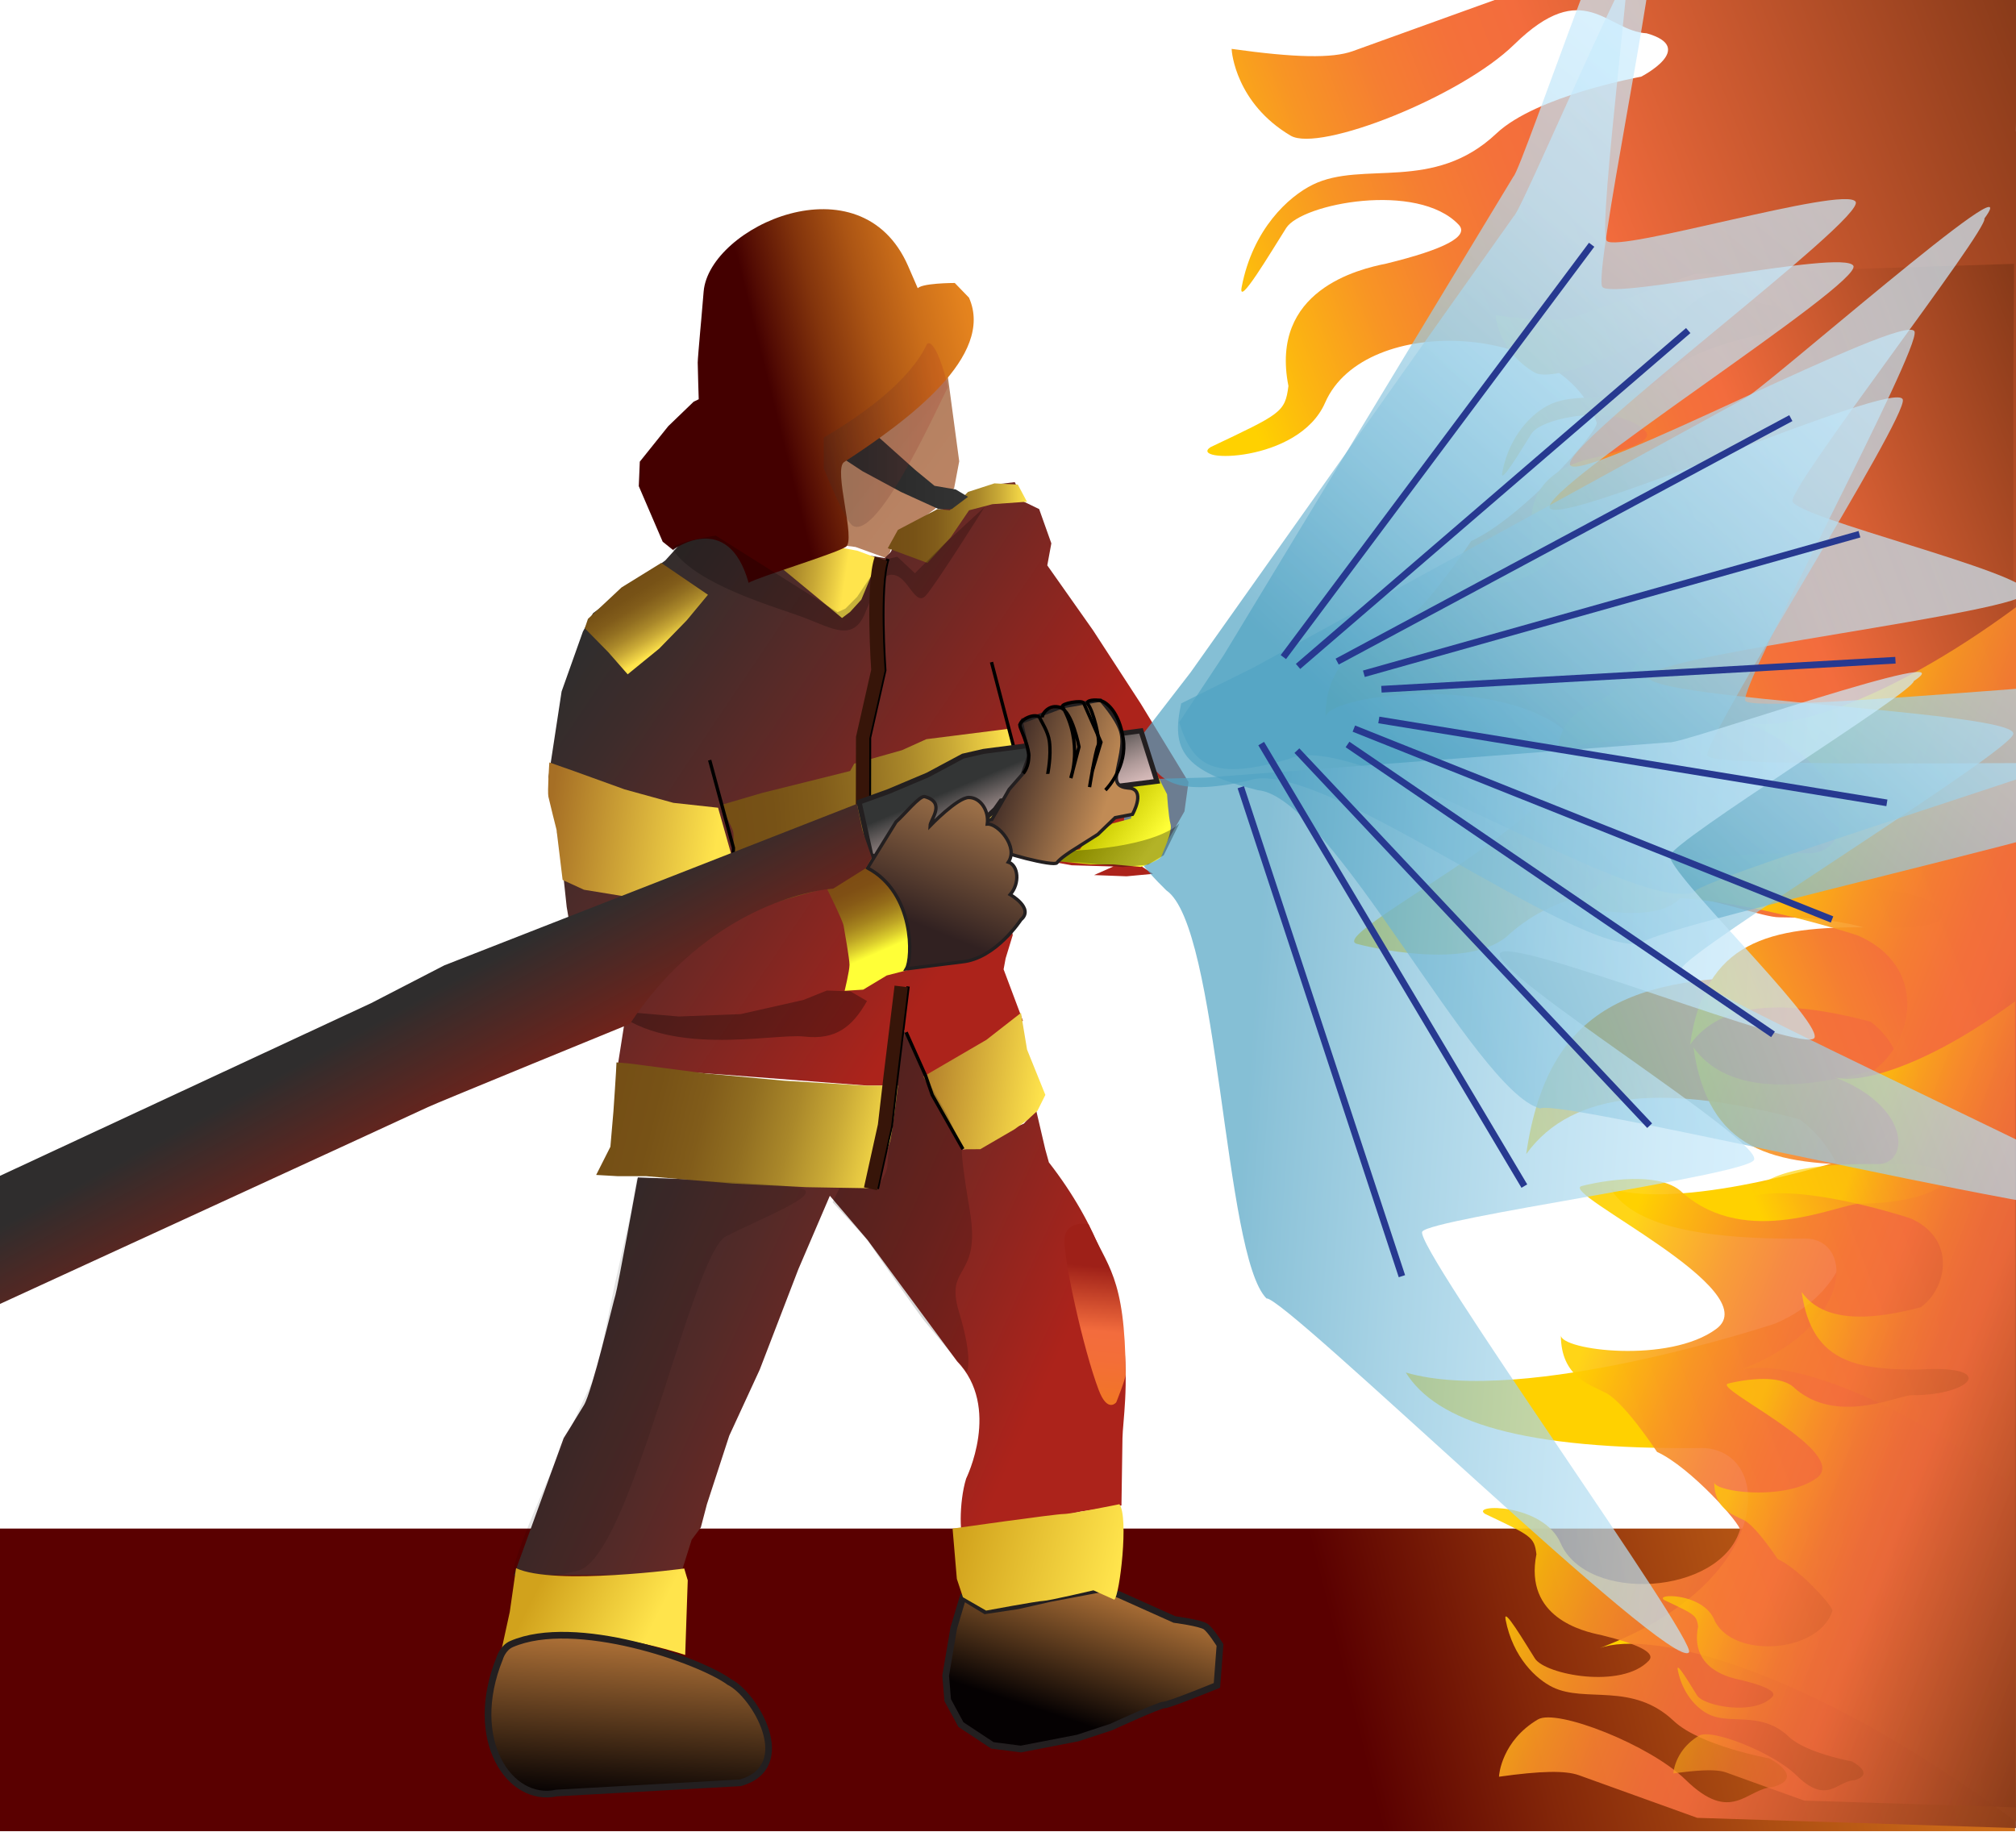 <svg xmlns="http://www.w3.org/2000/svg" viewBox="13.5 -18.5 302 274.5"><linearGradient id="a" y2="181.61" gradientUnits="userSpaceOnUse" x2="371.21" y1="255.12" x1="76.367"><stop offset=".46" stop-color="#5a0000"/><stop offset=".546" stop-color="#842709"/><stop offset=".644" stop-color="#ac4d12"/><stop offset=".741" stop-color="#cc6b19"/><stop offset=".834" stop-color="#e3801e"/><stop offset=".922" stop-color="#f08d21"/><stop offset="1" stop-color="#f59122"/></linearGradient><path fill="url(#a)" d="M13.5 210.5h301.86v45.333H13.5z"/><linearGradient id="b" y2="83.872" gradientUnits="userSpaceOnUse" x2="355.08" y1="130.4" x1="233.87"><stop offset="0" stop-color="#ffd100"/><stop offset=".076" stop-color="#fcb511"/><stop offset=".178" stop-color="#f89524"/><stop offset=".278" stop-color="#f57e32"/><stop offset=".371" stop-color="#f4713a"/><stop offset=".454" stop-color="#f36c3d"/><stop offset="1" stop-color="#883a19"/></linearGradient><path d="M315.5 1.188v253.21c-31.474-23.242-54.717-28.746-62.361-25.994 25.994-9.786 26.3-29.358 15.597-29.97-27.522.306-40.062-3.975-44.648-11.314 17.737 5.198 55.352-7.34 55.352-7.34 15.597-6.728 13.149-23.548 3.67-30.581-19.571-5.198-33.945-4.586-40.979 5.199 3.364-23.548 17.737-26.912 40.979-26.606 26.3 1.529 17.737-8.868-3.058-8.868-4.903 0-25.688-10.398-40.367 2.446-5.811 5.811-21.878 1.84-22.936 1.529-5.199-1.529 42.337-23.683 30.581-32.416-10.704-7.951-35.282-4.856-35.282-1.452 0-9.423 6.744-11.234 9.636-12.818 4.199-1.459 12.192-13.652 12.192-13.652 7.562-3.438 19.201-16.521 18.812-17.75-4.68-14.822-34.72-16.656-40.68-2.989-4 9.167-20.629 8.938-17.167 6.667 10.5-5 11.167-5.167 11.667-9.167-2.83-14.333 10.5-17.5 14.67-18.333 8.83-2.167 12.46-4.114 10.83-5.833-6.167-6.5-23.501-3.167-25.834.5s-7.284 12.049-6.666 8.833c1.666-8.667 7.02-13.55 10.666-15.333 7.5-3.667 18.051 1.257 27.5-7.667 6-5.667 21.667-8.5 21.667-8.5s8.5-4.333.833-6.5c-6-.333-9.362-8.585-19.833 1.667-8 7.833-29.195 16.214-33.5 13.667-8.17-4.834-8.84-12.501-8.84-13.001 9.5 1.333 15.078 1.449 18.166.333 13.83-4.999 26.83-9.666 26.83-9.666l72.666-2.333-.17 24.021z" fill="url(#b)"/><linearGradient id="c" y2="91.446" gradientUnits="userSpaceOnUse" x2="341.23" y1="122.15" x1="261.23"><stop offset="0" stop-color="#ffd100"/><stop offset=".076" stop-color="#fcb511"/><stop offset=".178" stop-color="#f89524"/><stop offset=".278" stop-color="#f57e32"/><stop offset=".371" stop-color="#f4713a"/><stop offset=".454" stop-color="#f36c3d"/><stop offset="1" stop-color="#883a19"/></linearGradient><path d="M315.1 36.876v167.12c-20.772-15.34-36.112-18.973-41.158-17.156 17.155-6.459 17.358-19.377 10.294-19.779-18.165.201-26.441-2.623-29.469-7.469 11.707 3.432 36.533-4.844 36.533-4.844 10.293-4.439 8.678-15.541 2.422-20.184-12.918-3.43-22.404-3.027-27.047 3.432 2.221-15.542 11.707-17.762 27.047-17.56 17.357 1.009 11.706-5.853-2.019-5.853-3.236 0-16.954-6.863-26.642 1.615-3.836 3.835-14.439 1.214-15.139 1.009-3.432-1.009 27.943-15.631 20.184-21.394-7.064-5.248-23.285-3.205-23.285-.958 0-6.219 4.451-7.415 6.359-8.46 2.771-.963 8.047-9.01 8.047-9.01 4.99-2.269 12.672-10.904 12.416-11.715-3.094-9.776-22.918-10.986-26.854-1.966-2.641 6.05-13.615 5.899-11.33 4.4 6.93-3.3 7.369-3.41 7.699-6.05-1.87-9.46 6.93-11.55 9.68-12.1 5.831-1.43 8.227-2.715 7.15-3.85-4.07-4.29-15.51-2.09-17.05.33s-4.808 7.952-4.399 5.83c1.1-5.72 4.633-8.943 7.039-10.12 4.95-2.42 11.914.83 18.15-5.06 3.96-3.74 14.3-5.61 14.3-5.61s5.61-2.859.55-4.29c-3.96-.22-6.18-5.666-13.09 1.101-5.279 5.169-19.269 10.701-22.109 9.02-5.391-3.19-5.83-8.25-5.83-8.58 6.27.88 9.951.956 11.989.22 9.131-3.3 17.71-6.38 17.71-6.38l47.961-1.54-.1 15.848z" fill="url(#c)"/><linearGradient id="d" y2="224.16" gradientUnits="userSpaceOnUse" x2="341.73" gradientTransform="matrix(1 0 0 -1 0 409.12)" y1="254.87" x1="261.73"><stop offset="0" stop-color="#ffd100"/><stop offset=".076" stop-color="#fcb511"/><stop offset=".178" stop-color="#f89524"/><stop offset=".278" stop-color="#f57e32"/><stop offset=".371" stop-color="#f4713a"/><stop offset=".454" stop-color="#f36c3d"/><stop offset="1" stop-color="#883a19"/></linearGradient><path opacity=".91" d="M315.6 239.52V72.4c-20.772 15.34-36.112 18.973-41.158 17.156 17.155 6.459 17.358 19.377 10.294 19.779-18.165-.201-26.441 2.623-29.469 7.469 11.707-3.432 36.533 4.844 36.533 4.844 10.293 4.439 8.678 15.541 2.422 20.184-12.918 3.43-22.404 3.027-27.047-3.432 2.221 15.541 11.707 17.762 27.047 17.561 17.357-1.01 11.706 5.853-2.019 5.853-3.236 0-16.954 6.862-26.642-1.614-3.836-3.836-14.439-1.215-15.139-1.01-3.432 1.01 27.943 15.631 20.184 21.395-7.064 5.248-23.285 3.205-23.285.959 0 6.219 4.451 7.414 6.359 8.459 2.771.964 8.047 9.011 8.047 9.011 4.99 2.269 12.672 10.904 12.416 11.716-3.094 9.775-22.918 10.986-26.854 1.965-2.641-6.049-13.615-5.898-11.33-4.399 6.93 3.3 7.369 3.41 7.699 6.05-1.87 9.461 6.93 11.551 9.68 12.101 5.831 1.43 8.227 2.716 7.15 3.85-4.07 4.29-15.51 2.09-17.05-.33s-4.808-7.952-4.399-5.829c1.1 5.719 4.633 8.942 7.039 10.119 4.95 2.42 11.914-.83 18.15 5.061 3.96 3.74 14.3 5.609 14.3 5.609s5.61 2.859.55 4.291c-3.96.219-6.18 5.666-13.09-1.102-5.279-5.169-19.269-10.701-22.109-9.02-5.391 3.19-5.83 8.25-5.83 8.58 6.27-.88 9.951-.956 11.989-.22 9.131 3.3 17.71 6.38 17.71 6.38l47.961 1.54-.1-15.86z" fill="url(#d)"/><linearGradient id="e" y2="203.32" gradientUnits="userSpaceOnUse" x2="332.61" gradientTransform="matrix(1 0 0 -1 0 409.12)" y1="223.59" x1="279.81"><stop offset="0" stop-color="#ffd100"/><stop offset=".076" stop-color="#fcb511"/><stop offset=".178" stop-color="#f89524"/><stop offset=".278" stop-color="#f57e32"/><stop offset=".371" stop-color="#f4713a"/><stop offset=".454" stop-color="#f36c3d"/><stop offset="1" stop-color="#883a19"/></linearGradient><path opacity=".67" d="M315.36 241.81v-110.3c-13.711 10.124-23.834 12.521-27.165 11.322 11.323 4.264 11.456 12.789 6.794 13.055-11.988-.133-17.451 1.731-19.449 4.93 7.727-2.265 24.111 3.197 24.111 3.197 6.794 2.93 5.729 10.257 1.6 13.32-8.526 2.264-14.787 1.998-17.852-2.264 1.466 10.256 7.727 11.723 17.852 11.59 11.455-.667 7.726 3.862-1.332 3.862-2.137 0-11.19 4.528-17.584-1.065-2.531-2.531-9.53-.803-9.992-.666-2.264.666 18.443 10.316 13.322 14.119-4.663 3.465-15.369 2.115-15.369.633 0 4.105 2.938 4.895 4.197 5.584 1.83.636 5.311 5.947 5.311 5.947 3.295 1.496 8.364 7.196 8.195 7.732-2.042 6.451-15.126 7.25-17.723 1.297-1.744-3.992-8.986-3.894-7.479-2.904 4.574 2.178 4.863 2.251 5.082 3.993-1.234 6.244 4.572 7.624 6.389 7.986 3.848.943 5.429 1.792 4.719 2.54-2.687 2.832-10.236 1.38-11.253-.217-1.017-1.598-3.173-5.249-2.903-3.848.725 3.774 3.057 5.902 4.646 6.679 3.267 1.597 7.863-.548 11.979 3.34 2.613 2.469 9.438 3.702 9.438 3.702s3.703 1.887.363 2.832c-2.613.145-4.079 3.74-8.64-.727-3.484-3.412-12.718-7.062-14.593-5.953-3.557 2.105-3.848 5.445-3.848 5.662 4.139-.58 6.568-.631 7.913-.145a6711.898 6711.898 0 0011.688 4.211l31.654 1.016-.08-10.46z" fill="url(#e)"/><linearGradient id="f" y2="193.38" gradientUnits="userSpaceOnUse" x2="165.14" gradientTransform="matrix(1 0 0 -1 0 256)" y1="208.15" x1="145.81"><stop offset="0" stop-color="#b48161"/><stop offset="1" stop-color="#c18666"/></linearGradient><path d="M138.47 44.924l3.501-2.384 4.262-3.667 5.174-4.584 2.588-1.65 1.065 3.667.456 1.834 1.676 12.47-.762 4.035-2.893 3.117-6.24 4.585-.456 1.833-.608.917-4.566-1.65-4.262-.55 1.06-17.973z" fill="url(#f)"/><linearGradient id="g" y2="58.432" gradientUnits="userSpaceOnUse" x2="166.21" gradientTransform="matrix(1 0 0 -1 0 256)" y1="91.723" x1="92.497"><stop offset="0" stop-color="#2f2d2d"/><stop offset=".145" stop-color="#382c2c"/><stop offset=".386" stop-color="#522a28"/><stop offset=".693" stop-color="#7c2722"/><stop offset="1" stop-color="#ac231b"/></linearGradient><path d="M156.84 185.4l-13.395-18.154-5.631-6.603-4.719 11.003-5.784 15.037-4.566 9.902-3.348 10.27-.914 3.484-1.37 1.834-1.674 5.318H90.477l7.458-20.539s1.827-2.934 3.044-4.951c1.218-2.018 4.415-15.588 4.719-16.504.304-.918 3.348-17.605 3.348-17.605l35.769 1.284 1.522-7.151 1.369-12.837 1.371-3.484 8.676 17.972 2.435-.184 5.022-2.935 1.674-.733 1.828-2.018 1.369 5.869.543 1.964c14.898 19.141 11.098 36.481 11.024 41.313l-.151 10.086-6.09.917-12.235 2.653s-4.63 1.451-5.115 1.564c-.829.193-.94-5.565.167-9.149-.01 0 5.32-10.7-1.39-17.62" fill="url(#g)"/><linearGradient id="h" y2="140.56" gradientUnits="userSpaceOnUse" x2="162.33" gradientTransform="matrix(1 0 0 -1 0 256)" y1="181.02" x1="102.2"><stop offset="0" stop-color="#2f2d2d"/><stop offset=".166" stop-color="#3d2c2b"/><stop offset=".482" stop-color="#632926"/><stop offset=".91" stop-color="#9f241d"/><stop offset="1" stop-color="#ac231b"/></linearGradient><path d="M147.4 144.14h-3.957l-21.613-1.65-15.83-1.101 1.065-6.785-6.088-2.018-2.587-15.22-1.218-11.37s-.327 1.02-.175-.264-1.323-7.816-1.323-7.816l1.955-12.826 3.196-8.986 1.522-2.75 10.807-7.886 5.327-5.868 4.414-4.768 12.634 8.619 10.502 1.65.914-.917 1.369-2.935 6.088-3.484 2.131-.184 5.936-3.484 3.045-.367 1.369 2.934 2.283 1.101 1.826 5.135-.607 3.301 6.85 9.719 7.153 11.003 7.153 11.736-.609 4.401-4.109 7.152-2.283 1.101 1.674 1.1-3.957.367-4.869-.183 2.891-1.284-6.24-.184-9.284-1.65-3.349-1.1.609 1.284 2.282 2.017-.305 3.484.457 2.935.761 3.484-1.065 3.484-.305 1.65 2.892 7.702-14.307 8.436-3.652-7.335v2.017l-1.35 6.6z" fill="url(#h)"/><linearGradient id="i" y2="17.101" gradientUnits="userSpaceOnUse" x2="173.04" gradientTransform="matrix(1 0 0 -1 0 256)" y1="36.535" x1="179.35"><stop offset=".037" stop-color="#a86d35"/><stop offset="1" stop-color="#050102"/></linearGradient><path d="M157.75 220.79l-1.37 4.584-1.218 7.152.303 3.668 1.98 3.667 4.718 3.118 4.262.55 8.524-1.65 5.022-1.65s7.153-3.302 7.914-3.302 7.915-2.934 7.915-2.934l.457-6.051s-1.371-2.201-2.131-2.752c-.762-.55-4.686-1.067-4.686-1.067l-8.252-3.7-2.588-.916-7.764 1.467-4.869 1.1-4.871.734-3.33-2.02z" stroke="#231F20" fill="url(#i)"/><linearGradient id="j" y2="38.722" gradientUnits="userSpaceOnUse" x2="180.83" gradientTransform="matrix(1 0 0 -1 0 256)" y1="44.844" x1="156.85"><stop offset="0" stop-color="#d1a21c"/><stop offset="1" stop-color="#ffe44c"/></linearGradient><path d="M181.19 206.85s-7.154 1.467-8.371 1.467c-1.219 0-16.623 2.18-16.623 2.18l.641 7.54.914 2.751 3.468 1.999s7.794-1.449 8.556-1.449 7.525-1.587 7.525-1.587l3.129 1.404c.81-.65 2.19-12.4.76-14.3z" fill="url(#j)"/><linearGradient id="k" y2="99.986" gradientUnits="userSpaceOnUse" x2="146.67" gradientTransform="matrix(1 0 0 -1 0 256)" y1="110.45" x1="103.73"><stop offset="0" stop-color="#744e15"/><stop offset=".182" stop-color="#775216"/><stop offset=".345" stop-color="#815c1a"/><stop offset=".5" stop-color="#926f21"/><stop offset=".651" stop-color="#aa882a"/><stop offset=".798" stop-color="#c9a936"/><stop offset=".941" stop-color="#eed145"/><stop offset="1" stop-color="#ffe44c"/></linearGradient><path d="M105.85 140.65c0 .733-.456 7.335-.456 7.335l-.457 5.318-2.131 4.218 3.196.184h4.262l12.938 1.101 11.111.55 10.502.183s1.675-6.234 1.979-6.968 1.218-8.436 1.218-8.436h-5.023l-12.023-.733-11.872-1.101-11.263-1.467-1.99-.17z" fill="url(#k)"/><linearGradient id="l" y2="111.44" gradientUnits="userSpaceOnUse" x2="169.99" gradientTransform="matrix(1 0 0 -1 0 256)" y1="114.34" x1="149.21"><stop offset="0" stop-color="#a66f25"/><stop offset="1" stop-color="#ffe44c"/></linearGradient><path d="M151.83 142.78l9.438-5.502 5.174-4.034.914 5.501 2.74 6.785-1.185 2.379-1.404 1.289-2.052 1.495-5.107 2.971-2.598.015-2.724-4.848-3.19-6.05z" fill="url(#l)"/><linearGradient id="m" y2="147.36" gradientUnits="userSpaceOnUse" x2="120.73" gradientTransform="matrix(1 0 0 -1 0 256)" y1="151.08" x1="95.586"><stop offset="0" stop-color="#a66f25"/><stop offset="1" stop-color="#ffe44c"/></linearGradient><path d="M95.803 95.725l3.653 1.284 7.61 2.75 7.306 2.017 6.697.733 2.283 8.069-.305 6.602-13.089-.917-8.98-1.467-3.196-1.467-.913-7.519s-1.065-4.218-1.218-4.952c-.164-.72.14-5.125.14-5.125z" fill="url(#m)"/><linearGradient id="n" y2="153.32" gradientUnits="userSpaceOnUse" x2="165.78" gradientTransform="matrix(1 0 0 -1 0 256)" y1="149.42" x1="121.46"><stop offset="0" stop-color="#744e15"/><stop offset=".182" stop-color="#775216"/><stop offset=".345" stop-color="#815c1a"/><stop offset=".5" stop-color="#926f21"/><stop offset=".651" stop-color="#aa882a"/><stop offset=".798" stop-color="#c9a936"/><stop offset=".941" stop-color="#eed145"/><stop offset="1" stop-color="#ffe44c"/></linearGradient><path d="M121.37 102.14l6.24-1.833 13.242-3.301.608-1.101 7.153-2.017 3.653-1.65 12.365-1.559 2.131 6.404-3.689 5.424-1.359 2.89-3.359.044h-3.652l-4.109 5.318-5.479 2.567-2.285 1.1-4.413.917s-.456-.733-1.065-.733c-.608 0-6.24 1.65-6.24 1.65l-7.154 2.201-1.37-1.101.609-4.951s.304-5.501.152-6.235c-.14-.74-1.97-4.04-1.97-4.04z" fill="url(#n)"/><linearGradient id="o" y2="177.82" gradientUnits="userSpaceOnUse" x2="113.37" gradientTransform="matrix(1 0 0 -1 0 256)" y1="187.35" x1="107.64"><stop offset="0" stop-color="#744e15"/><stop offset=".182" stop-color="#775216"/><stop offset=".345" stop-color="#815c1a"/><stop offset=".5" stop-color="#926f21"/><stop offset=".651" stop-color="#aa882a"/><stop offset=".798" stop-color="#c9a936"/><stop offset=".941" stop-color="#eed145"/><stop offset="1" stop-color="#ffe44c"/></linearGradient><path d="M101.1 75.616l.476-1.401 5.039-4.714 5.936-3.667 7.001 4.768-3.196 3.851-4.109 4.218-4.719 3.851-2.892-3.301-3.54-3.605z" fill="url(#o)"/><linearGradient id="p" y2="190.38" gradientUnits="userSpaceOnUse" x2="140.53" gradientTransform="matrix(1 0 0 -1 0 256)" y1="193.75" x1="118.45"><stop offset="0" stop-color="#744e15"/><stop offset=".182" stop-color="#775216"/><stop offset=".345" stop-color="#815c1a"/><stop offset=".5" stop-color="#926f21"/><stop offset=".651" stop-color="#aa882a"/><stop offset=".798" stop-color="#c9a936"/><stop offset=".941" stop-color="#eed145"/><stop offset="1" stop-color="#ffe44c"/></linearGradient><path d="M122.59 54.281l-4.261 2.75 2.13 2.201 8.067 5.685 11.111 9.169 1.218-.917 1.674-1.833 1.826-4.401 1.522-1.467-3.96-1.468-5.937-1.1-2.892-1.834-10.5-6.785z" fill="url(#p)"/><linearGradient id="q" y2="196.13" gradientUnits="userSpaceOnUse" x2="167.34" gradientTransform="matrix(1 0 0 -1 0 256)" y1="196.13" x1="146.49"><stop offset="0" stop-color="#744e15"/><stop offset=".182" stop-color="#775216"/><stop offset=".345" stop-color="#815c1a"/><stop offset=".5" stop-color="#926f21"/><stop offset=".651" stop-color="#aa882a"/><stop offset=".798" stop-color="#c9a936"/><stop offset=".941" stop-color="#eed145"/><stop offset="1" stop-color="#ffe44c"/></linearGradient><path d="M146.49 63.633l1.521-2.751 5.937-3.117 1.826.183 2.739-2.75 3.957-1.284 3.502.184 1.369 2.567-5.175.367-3.501.917-2.739 4.035-3.501 3.851" fill="url(#q)"/><linearGradient id="r" y2="131.87" gradientUnits="userSpaceOnUse" x2="145.2" gradientTransform="matrix(1 0 0 -1 0 256)" y1="143.01" x1="140.34"><stop offset="0" stop-color="#7d4c13"/><stop offset=".174" stop-color="#7f4f14"/><stop offset=".325" stop-color="#875a16"/><stop offset=".466" stop-color="#946c19"/><stop offset=".603" stop-color="#a6851e"/><stop offset=".735" stop-color="#bea525"/><stop offset=".865" stop-color="#dbcd2d"/><stop offset=".99" stop-color="#fcfb36"/><stop offset="1" stop-color="#ffff37"/></linearGradient><path d="M137.22 114.35c.734 0 4.125-2.092 4.125-2.092l3.521-1.591 3.229 2.475 1.76 6.895.588 6.541-4.109 1.061-3.521 2.122-2.787.176s.733-3.005.733-3.889-.733-4.95-.88-5.833-2.65-5.87-2.65-5.87z" fill="url(#r)"/><linearGradient id="s" y2="173.28" gradientUnits="userSpaceOnUse" x2="337.17" gradientTransform="matrix(1 0 0 -1 0 256)" y1="132.16" x1="230.03"><stop offset="0" stop-color="#52a4c4"/><stop offset=".049" stop-color="#5daac9"/><stop offset=".255" stop-color="#85c2dc"/><stop offset=".458" stop-color="#a5d5eb"/><stop offset=".653" stop-color="#bce3f6"/><stop offset=".837" stop-color="#c9ebfd"/><stop offset="1" stop-color="#ceeeff"/></linearGradient><path opacity=".7" d="M190.43 86.888l10.872-5.392 73.465-40.261c1.722-.354 43.333-37 36-27 .675 1.591-29.237 40.105-28.746 42.361.53 2.437 34.914 10.635 35.192 13.589.288 3.053-56.757 9.401-56.78 12.717-.023 3.396 55.062 5.184 54.667 8.541-.316 2.686-49.087 32.648-49.667 35.126-.605 2.584 71.253 34.49 70.334 36.666-1.724 4.086-88.583-17.389-91.545-15.672-9.748-2.539-31.298-46.816-42.302-47.682-11.31-2.798-13.01-6.149-11.47-13z" fill="url(#s)"/><linearGradient id="t" y2="173.14" gradientUnits="userSpaceOnUse" x2="336.47" gradientTransform="scale(1 -1) rotate(30.088 671.184 40.41)" y1="132.01" x1="229.33"><stop offset="0" stop-color="#52a4c4"/><stop offset=".049" stop-color="#5daac9"/><stop offset=".255" stop-color="#85c2dc"/><stop offset=".458" stop-color="#a5d5eb"/><stop offset=".653" stop-color="#bce3f6"/><stop offset=".837" stop-color="#c9ebfd"/><stop offset="1" stop-color="#ceeeff"/></linearGradient><path opacity=".7" d="M190.14 89.718l6.704-10.116 43.38-71.667c1.312-1.17 18.944-53.739 17.612-41.41 1.382 1.038-5.19 49.358-3.634 51.064 1.68 1.843 35.54-8.302 37.263-5.885 1.78 2.497-44.396 36.589-42.754 39.47 1.683 2.95 50.242-23.12 51.583-20.017 1.072 2.482-26.104 52.858-25.364 55.293.771 2.54 78.942-5.881 79.238-3.537.557 4.399-85.363 29.365-87.066 32.335-9.707 2.69-50.551-24.816-60.506-20.048-11.19 3.262-14.35 1.217-16.45-5.484z" fill="url(#t)"/><linearGradient id="u" y2="171" gradientUnits="userSpaceOnUse" x2="331.82" gradientTransform="scale(1 -1) rotate(25.958 745.87 36.157)" y1="129.88" x1="224.67"><stop offset="0" stop-color="#52a4c4"/><stop offset=".049" stop-color="#5daac9"/><stop offset=".255" stop-color="#85c2dc"/><stop offset=".458" stop-color="#a5d5eb"/><stop offset=".653" stop-color="#bce3f6"/><stop offset=".837" stop-color="#c9ebfd"/><stop offset="1" stop-color="#ceeeff"/></linearGradient><path opacity=".7" d="M184.45 91.82l7.415-9.606 48.43-68.357c1.393-1.072 22.766-52.235 20.55-40.034 1.304 1.135-8.732 48.856-7.304 50.67 1.543 1.958 36.047-5.721 37.59-3.186 1.596 2.619-46.915 33.296-45.485 36.287 1.466 3.064 51.776-19.441 52.891-16.25.891 2.553-29.845 50.84-29.281 53.322.587 2.589 79.161-.178 79.288 2.181.238 4.428-87.258 23.14-89.17 25.98-9.876 1.984-48.633-28.394-58.904-24.355-11.41 2.445-14.41.18-16.02-6.655z" fill="url(#u)"/><linearGradient id="v" y2="150.11" gradientUnits="userSpaceOnUse" x2="309.24" gradientTransform="scale(1 -1) rotate(-25.112 -386.207 28.736)" y1="116.05" x1="220.51"><stop offset="0" stop-color="#52a4c4"/><stop offset=".049" stop-color="#5daac9"/><stop offset=".255" stop-color="#85c2dc"/><stop offset=".458" stop-color="#a5d5eb"/><stop offset=".653" stop-color="#bce3f6"/><stop offset=".837" stop-color="#c9ebfd"/><stop offset="1" stop-color="#ceeeff"/></linearGradient><path opacity=".7" d="M184.16 98.253l10.07-.269 69.395-5.281c1.419.41 45.6-15.114 36.565-9.171-.052 1.727-36.099 23.907-36.524 26.158-.459 2.432 22.494 24.446 21.663 27.239-.858 2.887-45.968-15.572-47.152-12.58-1.214 3.065 39.558 28.061 38.077 30.932-1.184 2.299-48.392 8.733-49.699 10.73-1.366 2.082 41.402 61.467 39.945 63.048-2.734 2.968-60.451-53.337-63.281-53.039-6.433-6.436-7.033-55.674-14.998-61.127-7.53-7.33-7.63-11.09-4.06-16.637z" fill="url(#v)"/><linearGradient id="w" y2="147.27" gradientUnits="userSpaceOnUse" x2="185.93" gradientTransform="matrix(1 0 0 -1 0 256)" y1="152.33" x1="179.1"><stop offset="0" stop-color="#c8c800"/><stop offset="1" stop-color="#ffff37"/></linearGradient><path d="M171.73 110.5l5.188.5h3.32l4.149.375s2.905-1 3.112-1.625c.208-.625 1.66-3.625 1.35-4.75-.312-1.125-.52-4.5-.52-4.5l-2.179-4.25-4.979.125-.934 2.125 2.697 1.125v4.5l-2.801.75-4.15 2.875-.727 1-3.112.5-.208 1.75-.21-.51z" fill="url(#w)"/><linearGradient id="x" y2="205.48" gradientUnits="userSpaceOnUse" x2="158.51" gradientTransform="matrix(1 0 0 -1 0 256)" y1="205.48" x1="134.31"><stop offset="0" stop-color="#222"/><stop offset="1" stop-color="#333"/></linearGradient><path d="M134.31 46.212l3.501-1.1 3.652-1.834 3.805 3.851 5.328 4.768 2.893 2.384 3.195.55 1.826 1.1-2.435 1.834h-1.979l-5.632-2.567-5.783-3.118-5.022-3.301-3.36-2.567z" fill="url(#x)"/><linearGradient id="y" y2="225.45" gradientUnits="userSpaceOnUse" x2="171.3" gradientTransform="matrix(1 0 0 -1 0 256)" y1="212.15" x1="117.98"><stop offset=".209" stop-color="#400"/><stop offset=".243" stop-color="#520b03"/><stop offset=".38" stop-color="#83340c"/><stop offset=".516" stop-color="#ac5514"/><stop offset=".648" stop-color="#cc6f1a"/><stop offset=".774" stop-color="#e3821e"/><stop offset=".894" stop-color="#f08d21"/><stop offset="1" stop-color="#f59122"/></linearGradient><path d="M109.19 54.334l.152-3.668 4.262-5.318 3.805-3.667.761-.367s-.152-4.768-.152-5.501c0-.734.761-8.986.761-8.986s-.703 8.051.128-1.658 23.497-20.095 30.617-3.843 1.065 4.401 1.37 3.484 5.631-.917 5.631-.917l2.131 2.201c3.88 8.734-9.016 18.314-18.711 24.636-1.652 1.079 1.836 11.73.261 12.702-1.747 1.078-13.052 4.488-14.564 5.38-3.086-11.048-11.343-4.932-11.343-4.932l-1.529-1.224-3.58-8.322z" fill="url(#y)"/><linearGradient id="z" y2="46.678" gradientUnits="userSpaceOnUse" x2="155.5" y1="46.678" x1="136.9"><stop offset="0" stop-color="#2f2d2d"/><stop offset=".166" stop-color="#3d2c2b"/><stop offset=".482" stop-color="#632926"/><stop offset=".91" stop-color="#9f241d"/><stop offset="1" stop-color="#ac231b"/></linearGradient><path d="M136.9 51.647s3.14 7.882 4.326 8.603c3.94 2.395 13.531-19.626 14.266-20.688.092-.135-1.723-7.415-3.109-6.57-2.537 5.505-9.507 10.538-15.482 14.067v4.588z" fill-opacity=".194" fill="url(#z)"/><path opacity=".6" d="M108.89 158.06l-.881 5.127-2.347 10.43-2.788 13.435s-13.865 29.373-12.397 30.434c1.467 1.061 6.849 0 9.62-.692 7.985-1.995 17.01-47.419 22.146-50.07s13.938-6.011 11.591-7.071-23.47-1.42-24.94-1.6z" fill-opacity=".174"/><path d="M138.23 161.6l1.027-2.121h5.574s1.615-2.122 1.615-3.536 1.907-17.147 1.907-17.147l.88-2.651s2.494 5.479 2.936 6.54c.439 1.062 3.227 5.834 3.227 5.834l2.348 5.127s-.733-1.238 1.028 9.192-3.815 7.954-1.614 15.202 1.174 9.016 1.174 9.016l-6.311-7.602c-.88-1.061-7.922-11.137-8.363-11.844-.45-.71-5.44-6.01-5.44-6.01z" fill-opacity=".161"/><path d="M143.37 131.48c-2.201 3.889-4.691 5.84-9.387 5.31s-20.993 3.358-29.356-4.596l4.402 1.061 6.163.53 9.243-.354 9.403-2.121 3.521-1.414 3.513.116 2.52 1.46z" fill-opacity=".293"/><path d="M162.15 108.92l3.081.53 4.108 1.061 5.722.177 6.603.707 3.815-.354 2.348-1.414 2.349-4.773c0-.01-4.41 5.29-28.03 4.05z" fill-opacity=".297"/><path d="M114.3 63.879c3.713 5.389 15.716 8.626 19.825 10.217s7.189 3.536 8.95-.707c1.76-4.243 2.788-6.364 4.695-5.657s2.936 4.596 4.402 3.005c1.467-1.591 8.803-13.258 8.803-13.258l-6.162 5.657-4.256 4.243-2.641-2.475-2.348.53-3.668 5.48-1.761 1.768-1.173.53-18.246-11.474c.02.001-7.15 1.056-6.4 2.141z" fill-opacity=".219"/><linearGradient id="A" y2="212.17" gradientUnits="userSpaceOnUse" x2="158.06" y1="212.17" x1="158.06"><stop offset="0" stop-color="#d1a21c"/><stop offset="1" stop-color="#ffe44c"/></linearGradient><linearGradient id="B" y2="43.644" gradientUnits="userSpaceOnUse" x2="140.63" y1="43.644" x1="140.63"><stop offset="0" stop-color="#ba191c"/><stop offset=".031" stop-color="#bd201c"/><stop offset=".241" stop-color="#d1481e"/><stop offset=".448" stop-color="#e16820"/><stop offset=".646" stop-color="#ec7f21"/><stop offset=".834" stop-color="#f38c22"/><stop offset="1" stop-color="#f59122"/></linearGradient><linearGradient id="C" y2="55.197" gradientUnits="userSpaceOnUse" x2="122.36" y1="55.197" x1="122.36"><stop offset="0" stop-color="#ba191c"/><stop offset=".031" stop-color="#bd201c"/><stop offset=".241" stop-color="#d1481e"/><stop offset=".448" stop-color="#e16820"/><stop offset=".646" stop-color="#ec7f21"/><stop offset=".834" stop-color="#f38c22"/><stop offset="1" stop-color="#f59122"/></linearGradient><linearGradient id="D" y2="165.05" gradientUnits="userSpaceOnUse" x2="178.62" y1="191.66" x1="176.29"><stop offset="0" stop-color="#f17722"/><stop offset=".078" stop-color="#f2732b"/><stop offset=".252" stop-color="#f36e38"/><stop offset=".405" stop-color="#f36c3d"/><stop offset=".767" stop-color="#9e2018"/></linearGradient><path d="M176.55 164.88c2.765 6.417 5.505 7.666 5.576 22.514.003.687-1.408 4.187-1.408 4.187s-1.298 1.663-2.628-1.833c-2.282-6-5.33-19.768-5.119-22.667.21-2.83 3.58-2.2 3.58-2.2z" fill="url(#D)"/><linearGradient id="E" y2="88.176" gradientUnits="userSpaceOnUse" x2="168.48" y1="88.176" x1="168.48"><stop offset="0" stop-color="#5a4545"/><stop offset="1" stop-color="#846666"/></linearGradient><path stroke="#000" stroke-width=".5" d="M146.52 65.221c-1.383 3.827-.478 16.701-.478 16.701l-2.285 10.092-.018 9.103M149.53 129.28l-1.63 13.34-.87 7.49-2.11 9.49" fill="none"/><path stroke="#371509" stroke-width="2" d="M145.49 65.221c-1.383 3.827-.478 16.701-.478 16.701l-2.285 10.092-.022 10.127M148.5 129.28l-1.63 13.34-.87 7.49-2.1 9.49" fill="none"/><path stroke="#000" stroke-width=".5" fill="none" d="M157.75 153.65l-4.6-8.12-.98-2.84-2.93-6.54M119.81 95.377l3.56 13.143-.32 8.54 10.18-4.52 10.79-3.76M162.03 80.699l3.35 12.825"/><linearGradient id="F" y2="80.699" gradientUnits="userSpaceOnUse" x2="19.89" y1="80.699" x1="19.89"><stop offset="0" stop-color="#2f2d2d"/><stop offset=".166" stop-color="#3d2c2b"/><stop offset=".482" stop-color="#632926"/><stop offset=".91" stop-color="#9f241d"/><stop offset="1" stop-color="#ac231b"/></linearGradient><path stroke="#273990" fill="none" d="M205.75 79.942l46.18-61.774M207.95 81.339l58.45-50.317M213.81 80.618l67.96-36.476M217.81 82.439l74.24-20.905M220.44 84.756l77-4.344M220.05 89.359l76.11 12.421M216.31 90.654l71.63 28.596M215.36 93.032l63.74 43.428M207.78 93.956l52.84 56.184M202.43 92.899l39.42 66.291M199.37 99.437l24.14 73.253"/><linearGradient id="G" y2="147.19" gradientUnits="userSpaceOnUse" x2="167.73" gradientTransform="matrix(1 0 0 -1 0 256)" y1="159.05" x1="162.79"><stop offset="0" stop-color="#333535"/><stop offset=".069" stop-color="#454444"/><stop offset=".31" stop-color="#807473"/><stop offset=".533" stop-color="#af9a99"/><stop offset=".729" stop-color="#d0b5b4"/><stop offset=".892" stop-color="#e5c6c5"/><stop offset="1" stop-color="#eccccb"/></linearGradient><path d="M142.2 101.67l4.401-1.591 5.87-2.475 5.281-2.828 3.082-.707 23.592-3.083 2.392 7.566-23.343 2.941-.88 1.237s-2.495 2.475-3.376 2.475c-.879 0-2.787-.177-2.787-.177l-2.494 1.237-1.76 2.829-1.762 2.651h-2.641l-2.055-1.237-1.761-.884-1.76-7.95z" stroke="#231F20" stroke-width=".75" fill="url(#G)"/><linearGradient id="H" y2="155.28" gradientUnits="userSpaceOnUse" x2="179.67" gradientTransform="matrix(1 0 0 -1 0 256)" y1="161.2" x1="162.56"><stop offset="0" stop-color="#312121"/><stop offset="1" stop-color="#c18b55"/></linearGradient><path d="M166.5 89.676l.816 3.696.329 1.284-.995 2.844-1.971 2.25-2.594 4.5s-1.038 0-1.038 1.375-.726 1.625.727 2.625 9.648 3.125 10.063 2.5 2.179-1.75 2.179-1.75l3.942-2.5 2.594-2.5 2.594-.5s1.857-3.262-.104-3.875c-.512-.16-2.594.125-2.283-2 .3-2.115 1.23-4.615.61-6.615s-3.009-4.625-3.009-4.625l-5.706 1-6.16 2.301z" stroke="#231F20" stroke-width=".5" fill="url(#H)"/><path stroke="#000" stroke-width=".5" d="M179.09 99.862c.434-.403 3.289-3.647 2.67-7.689-.631-4.111-2.514-5.425-3.277-5.674s-2.522-.139-2 .517c.77.966 1.905 5.396 1.504 6.202-.4.806-1.27 6.202-1.27 6.202M166.79 97.366s.938-1.031.808-2.894c-.105-1.511-1.282-3.88-1.308-4.218-.08-1.075 2.627-2.106 3.012-1.134.198.5 1.206 1.978 1.397 3.436.302 2.299-.249 4.761-.244 4.884" fill="none"/><path stroke="#000" stroke-width=".5" d="M169.63 88.989c-.026-.602 1.067-2.055 2.696-1.501 1.82.618 2.809 5.9 2.809 5.9l-1.225 4.675s1.901-5.199-1.244-10.688c-.275-.481 2.943-1.06 3.172-.556.51 1.123 2.586 5.869 2.586 5.869l-1.287 4.282" fill="none"/><linearGradient id="I" y2="96.082" gradientUnits="userSpaceOnUse" x2="162.97" y1="120.72" x1="152.91"><stop offset="0" stop-color="#312121"/><stop offset="1" stop-color="#c18b55"/></linearGradient><path stroke="#231F20" stroke-width=".5" d="M143.47 111.54c7.083 3.763 6.75 13.557 5.81 15.106l8.355-1.051c5.035-.498 8.798-6.308 8.798-6.308 2.048-1.715-1.604-3.763-1.604-3.763 1.494-1.715 1.218-4.372-.276-4.87 1.549-2.269-1.55-5.81-3.154-5.699.276-2.047-1.051-3.984-2.767-3.984s-5.81 4.261-5.81 4.261c.033-.95 2.435-3.486-.794-4.389-.745-.208-3.099 2.753-4.297 3.78l-4.27 6.91z" fill="url(#I)"/><linearGradient id="J" y2="107.54" gradientUnits="userSpaceOnUse" x2="82.469" gradientTransform="matrix(1 0 0 -1 0 256)" y1="123.54" x1="73.739"><stop offset="0" stop-color="#2f2d2d"/><stop offset="1" stop-color="#6f231b"/></linearGradient><path d="M143.19 111.58l.91-1.566-1.42-4.151-.802-3.933-61.809 24.188-10.96 5.659-56.413 26.253c-3.889 13.435.583 18.917.583 18.917s63.259-29.056 64.32-29.586c1.061-.53 30.269-12.474 30.269-12.474 10.098-15.355 24.11-19.711 30.446-20.257l4.87-3.05z" fill="url(#J)"/><linearGradient id="K" y2="28.744" gradientUnits="userSpaceOnUse" x2="110.15" gradientTransform="matrix(1 0 0 -1 0 256)" y1="36.848" x1="94.126"><stop offset="0" stop-color="#d1a21c"/><stop offset="1" stop-color="#ffe44c"/></linearGradient><path d="M116 216.48l.526 1.769-.382 11.187s-18.93-6.406-24.909-.213l-2.892.733 1.522-6.969.761-5.317.181-1.237c5.685 2.68 25.187.05 25.187.05z" fill="url(#K)"/><linearGradient id="L" y2="251.1" gradientUnits="userSpaceOnUse" x2="106.9" y1="227.15" x1="108.57"><stop offset=".037" stop-color="#a86d35"/><stop offset="1" stop-color="#050102"/></linearGradient><path stroke="#231F20" d="M88.345 229.96c-4.931 12.207 1.491 21.688 8.525 20.158l27.523-1.529c8.562-2.446 2.153-13.234-1.619-15.095-4.531-3.326-23.132-9.804-32.631-5.7-1.36.58-1.794 2.16-1.794 2.16z" fill="url(#L)"/></svg>